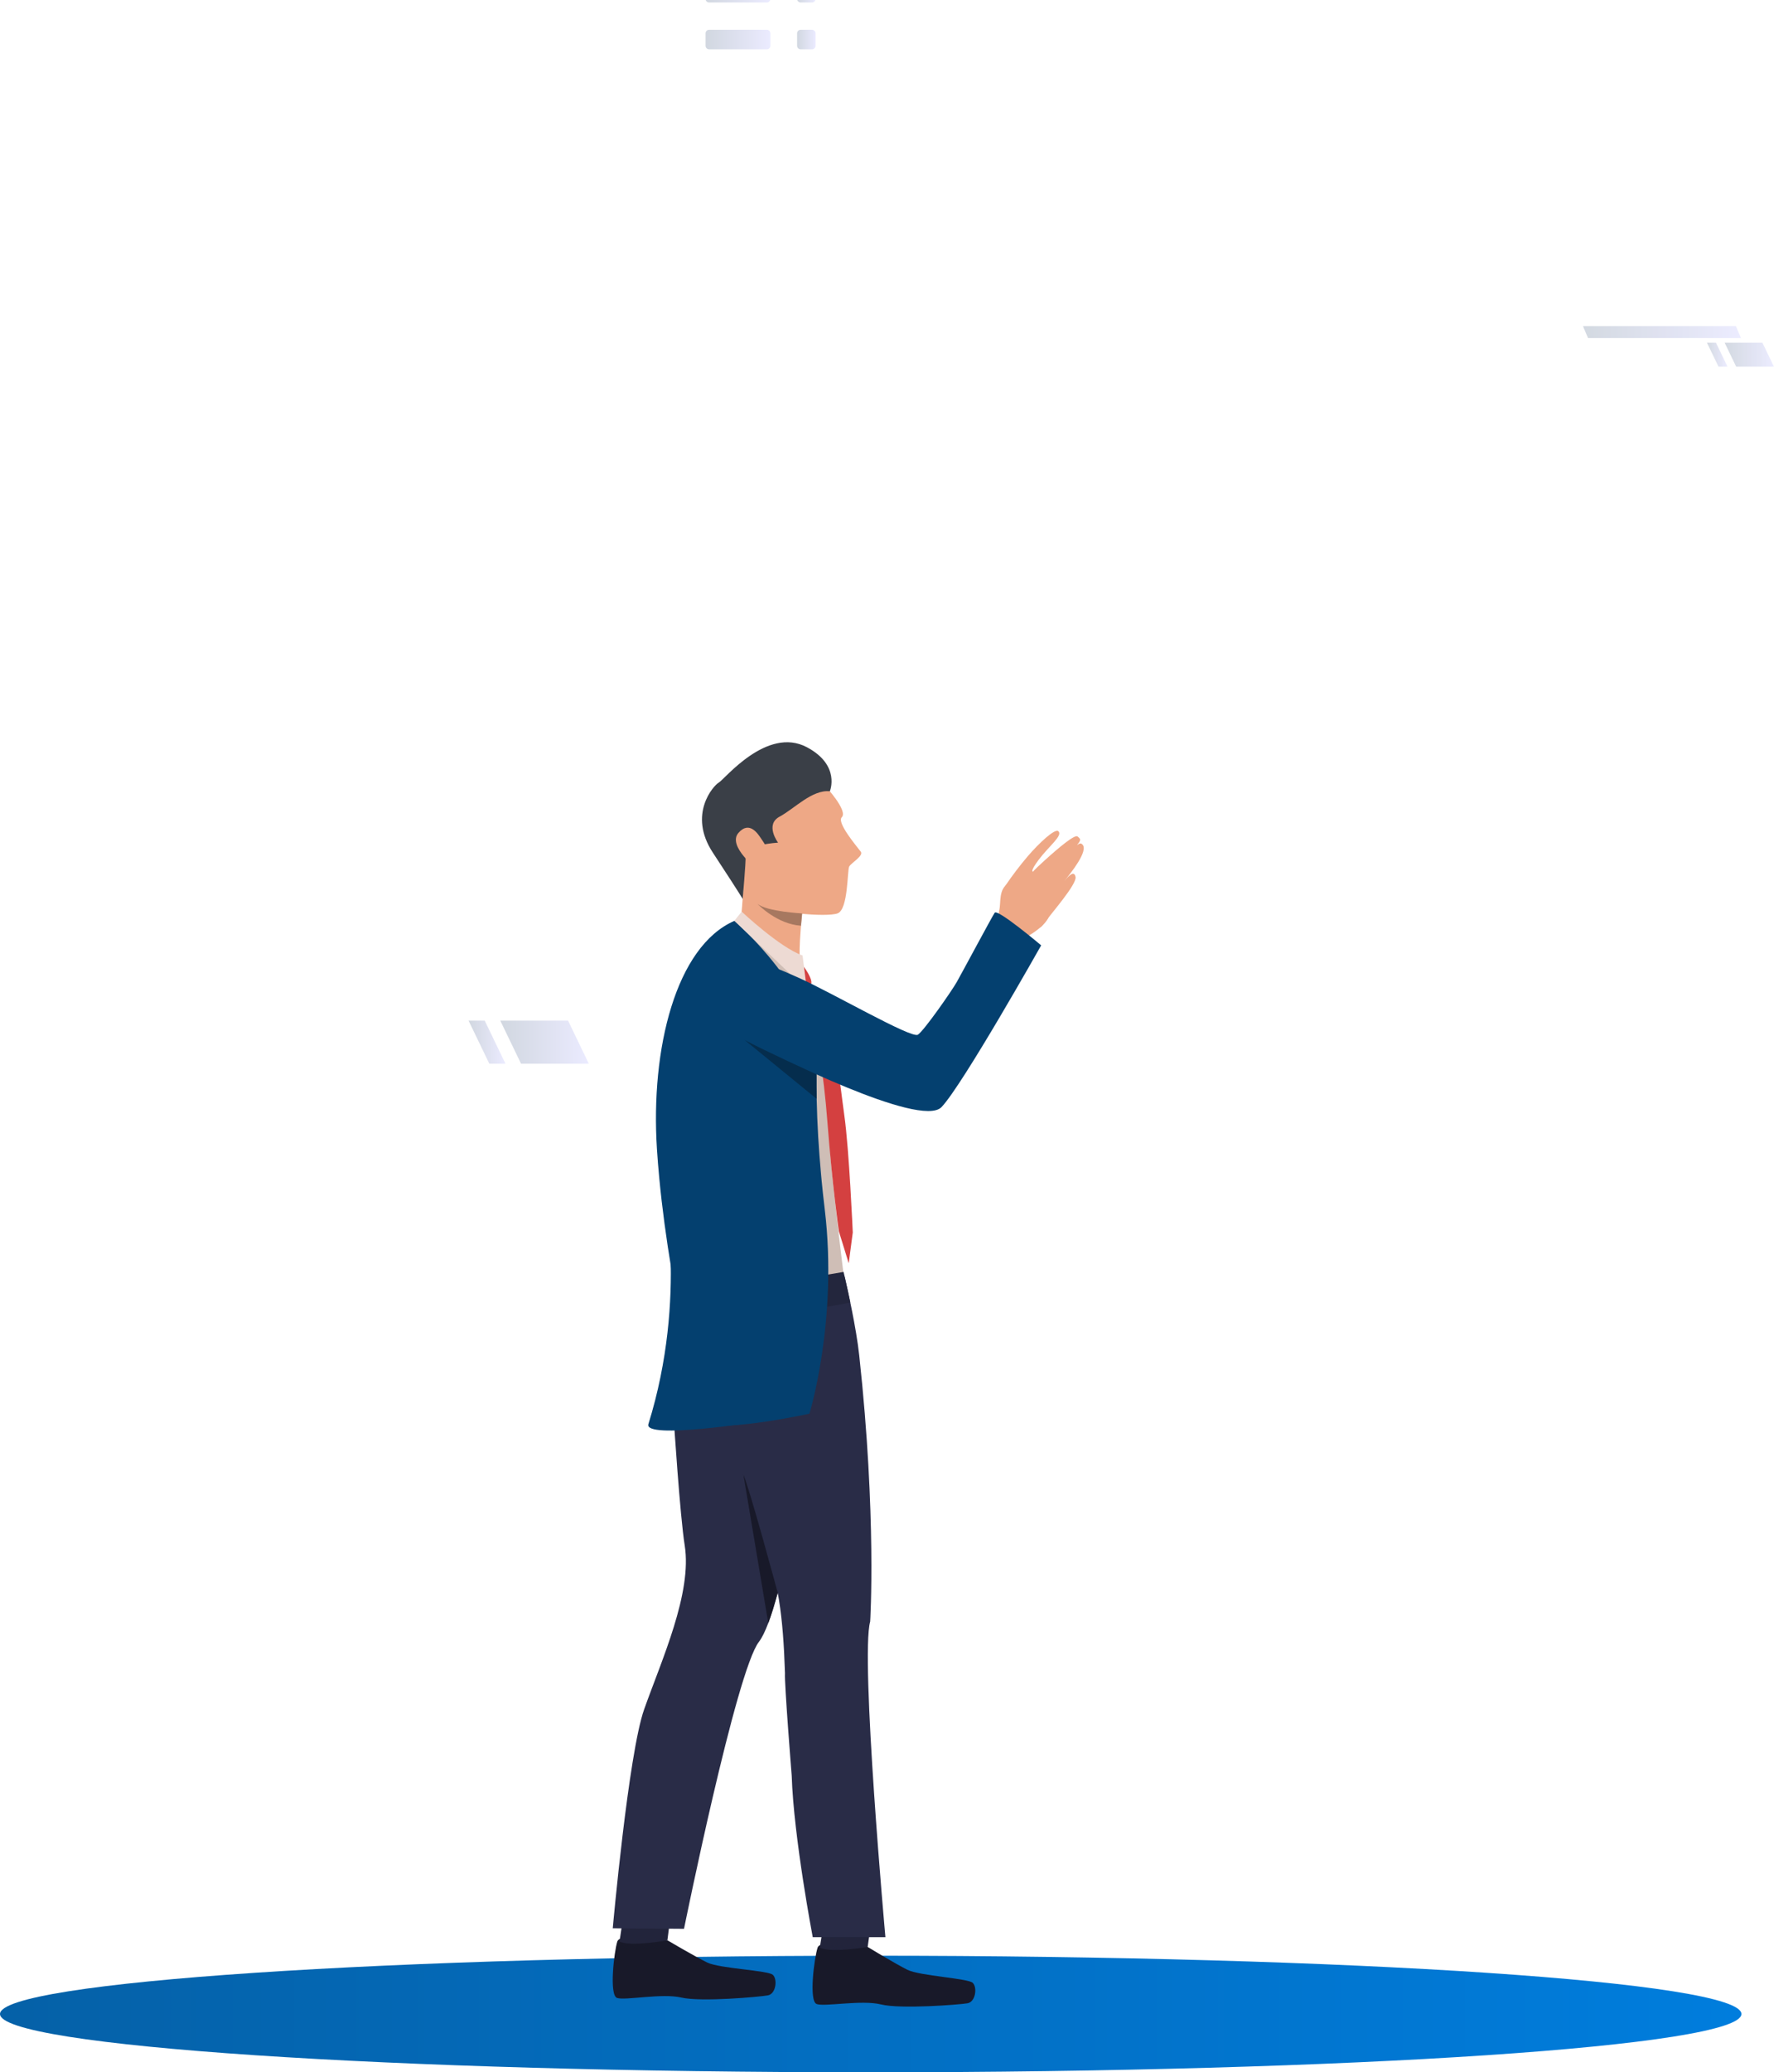 <?xml version="1.0" encoding="UTF-8"?> <svg xmlns="http://www.w3.org/2000/svg" width="1416" height="1653" viewBox="0 0 1416 1653" fill="none"> <path d="M1390 1606.49C1390 1632.18 1078.84 1653 694.997 1653C311.153 1653 0 1632.18 0 1606.49C0 1580.81 311.16 1560 694.997 1560C1078.83 1560 1390 1580.82 1390 1606.49Z" fill="url(#paint0_linear_990_20)"></path> <path d="M797.26 737.89C797.26 737.89 796.62 729.98 797.55 726.29C799.16 719.92 796.79 709.59 804.81 704.58C812.83 699.57 835.88 720.58 837.69 726.41C839.5 732.24 830.89 742.26 812.86 750.65C794.83 759.04 797.26 737.89 797.26 737.89Z" fill="#EEA886"></path> <path d="M802.36 706.659C807.926 698.445 813.935 690.54 820.36 682.979C829.36 672.489 842.03 660.709 844.7 662.979C848.75 666.369 837.27 674.839 829.04 685.849C821.47 695.989 824.68 695.269 824.68 695.269C824.68 695.269 823.76 695.419 834.19 685.989C845.4 675.859 857.87 665.439 860.09 667.229C862.85 669.439 863 669.949 859.54 674.299C862.08 672.229 863.01 672.639 863.99 673.619C868.99 678.689 854.91 696.169 849.3 703.109C853.64 697.799 857.41 694.379 858.49 699.479C859.73 705.309 838.63 729.119 831.9 738.369C824.61 748.439 802.36 706.659 802.36 706.659Z" fill="#EEA886"></path> <path d="M532.72 1547.68C532.72 1547.68 554.66 1560.68 564.59 1565.47C574.52 1570.26 613.11 1571.67 616.93 1575.29C620.75 1578.91 619.34 1590.45 612.93 1591.63C606.52 1592.81 559.62 1597.05 543.93 1593.39C528.24 1589.73 499.01 1595.89 492.53 1593.69C486.05 1591.49 490.22 1556.54 492.73 1548.69C495.24 1540.84 532.72 1547.68 532.72 1547.68Z" fill="#181929"></path> <path d="M534.54 1533.39L532.72 1547.68C532.72 1547.68 503.39 1553.16 494.5 1548.68L496.7 1533.84L534.54 1533.39Z" fill="#22243B"></path> <path d="M652.16 1045.33C651.85 1055.22 650.04 1076.69 647.95 1099.24C647.48 1104.24 646.95 1109.31 646.5 1114.31C643.58 1144.65 640.62 1172.71 640.62 1172.71C636.92 1196.86 629.28 1238.79 620.74 1270.5C618.27 1279.65 615.74 1287.95 613.2 1294.72C610.72 1301.31 608.2 1306.46 605.83 1309.54C587.65 1332.76 545.98 1538.54 545.98 1538.54L489.1 1538.11C489.1 1538.11 501.61 1398.74 514.18 1363.41C528.18 1323.95 552.58 1270.78 546.53 1232.73C542.74 1208.85 537.86 1132.84 537.86 1132.84C537.86 1132.84 533.1 1047.43 555.44 984.839C561.06 969.279 652.16 1045.33 652.16 1045.33Z" fill="#292C47"></path> <path d="M692.57 1553.02C692.57 1553.02 714.35 1566.26 724.22 1571.2C734.09 1576.14 772.67 1577.98 776.44 1581.65C780.21 1585.32 778.68 1596.83 772.27 1597.94C765.86 1599.05 718.9 1602.72 703.27 1598.87C687.64 1595.02 658.33 1600.87 651.87 1598.55C645.41 1596.23 650.01 1561.38 652.61 1553.55C655.21 1545.72 692.57 1553.02 692.57 1553.02Z" fill="#181929"></path> <path d="M694.57 1538.75L692.57 1553.01C692.57 1553.01 663.18 1558.15 654.35 1553.52L656.73 1538.7L694.57 1538.75Z" fill="#22243B"></path> <path d="M626.57 1334.66C625.09 1289.14 621.07 1258.9 609.36 1232.6C599.52 1210.51 591.1 1141.16 591.1 1141.16C591.1 1141.16 564.44 1059.88 569.85 993.671C571.2 977.131 674.24 1018.67 674.24 1018.67C676.5 1028.31 683.39 1058.67 685.84 1081.15C699.84 1209.72 694.57 1293.47 694.57 1293.47C686.57 1321.86 706.73 1545.22 706.73 1545.22H648.73C648.73 1545.22 633.53 1465.76 631.93 1416.35C631.93 1416.39 626 1342.53 626.57 1334.66Z" fill="#292C47"></path> <path d="M625.28 745.619C625.28 745.619 652.28 789.929 660.2 814.619C668.12 839.309 661.74 911.209 663.13 925.619C667.46 970.439 673.77 1019.78 673.77 1019.78L583.16 1077.75C571.582 1049.86 561.423 1021.4 552.72 992.479C538.54 945.189 537.4 902.609 537.53 874.159C537.95 784.919 586.18 734.529 586.18 734.529L625.28 745.619Z" fill="#CFBEB6"></path> <path d="M658.57 626.8C658.57 626.8 677.15 646.68 671.9 651.9C667.57 656.22 684.64 676.03 687.07 679.36C689.5 682.69 679.49 688.21 677.84 691.2C676.19 694.19 677.16 725.37 668.57 728.57C659.98 731.77 616.57 728.39 602.76 719.97C588.95 711.55 566.76 662.97 568.32 639.65C569.88 616.33 625.9 592.13 658.57 626.8Z" fill="#EEA886"></path> <path d="M641.01 721.831C641.01 721.831 640.69 724.481 640.26 728.591C640.1 730.311 639.89 732.271 639.71 734.421C639.6 735.691 639.49 737.041 639.36 738.421C639.36 738.791 639.28 739.161 639.26 739.531C639.2 740.171 639.15 740.801 639.1 741.471C638.89 744.471 638.67 747.561 638.51 750.631C638.12 758.561 638.06 766.131 638.91 770.351C641.19 781.901 591.43 733.151 591.43 733.151C594.048 706.465 594.776 679.629 593.61 652.841C591.54 610.341 641.01 721.831 641.01 721.831Z" fill="#EEA886"></path> <path d="M662.38 631.159C662.38 631.159 671.17 610.429 644.07 596.039C612.17 579.099 578.34 621.63 573.85 624.14C569.36 626.65 548.97 649.6 568.93 680.03C594.12 718.42 592.79 717.129 592.79 717.129C592.79 717.129 595.31 688.81 595.15 683.34C594.85 673.34 621.05 672.169 621.05 672.169C621.05 672.169 610.29 657.849 622.25 651.419C634.21 644.989 648.21 629.749 662.38 631.159Z" fill="#3A3F47"></path> <path d="M607.29 668.55C605.38 665.87 598.38 654.03 589.38 664.42C580.38 674.81 604.52 694.24 606.52 694.05C608.52 693.86 623.34 691.1 607.29 668.55Z" fill="#EEA886"></path> <path d="M678.71 1038.95C678.71 1038.95 674.21 1017.75 673.33 1014.58L540.85 1036.63L542.21 1053.75C542.21 1053.75 637.66 1048.04 678.71 1038.95Z" fill="#23263D"></path> <path d="M529.06 945.58C529.06 945.58 549.41 1033.47 517.54 1136.01C513.65 1148.53 605.77 1134.01 605.77 1134.01L529.06 945.58Z" fill="#04406F"></path> <path d="M646.081 1127.63C646.081 1127.63 580.651 1141.99 562.271 1135.49C562.271 1135.49 535.531 1038.21 526.201 939.489C525.481 931.859 524.86 924.219 524.37 916.629C519.17 836.299 539.611 754.799 586.201 734.539C587.511 735.419 653.131 793.269 651.881 846.219C651.794 849.806 651.741 853.399 651.721 856.999C651.721 863.509 651.72 869.999 651.86 876.549C652.28 896.689 653.531 916.779 655.311 936.289C655.481 938.289 655.681 940.359 655.881 942.369C656.201 945.649 656.534 948.909 656.881 952.149C657.347 956.456 657.834 960.729 658.341 964.969C668.941 1053.32 646.081 1127.63 646.081 1127.63Z" fill="#04406F"></path> <path d="M643.4 784.309C651.873 820.558 657.557 857.402 660.4 894.519C664.33 945.889 669.58 982.219 669.58 982.219L677.45 1007.65L680.68 983.119C680.68 983.119 677.8 916.819 673.95 889.849C670.07 862.659 668.38 828.139 646.64 783.359L643.4 784.309Z" fill="#D44040"></path> <path d="M642.02 784.35C643.032 785.251 644.275 785.853 645.61 786.09C647.71 786.4 650.72 783.09 639.97 768.85L642.02 784.35Z" fill="#D44040"></path> <path d="M592.01 727.17C592.01 727.17 622.48 755.86 640.61 762.17L644.07 789.65L586.16 734.5L592.01 727.17Z" fill="#EDDAD3"></path> <path d="M612.47 838.26C600.47 833.99 550.54 809.76 563.82 781.48C577.1 753.2 611.32 768.24 637.08 779.75C664.03 791.75 727.65 828.75 732.69 825.33C737.73 821.91 759.69 790.39 763.69 783.33C767.69 776.27 791.69 731.45 793.95 728.07C796.21 724.69 831.06 754.07 831.06 754.07C831.06 754.07 768.4 865.35 751.54 883.07C734.68 900.79 612.47 838.26 612.47 838.26Z" fill="#04406F"></path> <path d="M620.78 1270.5C618.31 1279.65 615.78 1287.95 613.24 1294.72L593.4 1176.37C598.41 1187.59 620.78 1270.5 620.78 1270.5Z" fill="#181929"></path> <path d="M651.86 876.521L594.45 829.631C609.66 837.781 647.03 854.841 651.72 856.971C651.67 863.481 651.72 870.011 651.86 876.521Z" fill="#052D4D"></path> <path d="M640.26 728.59C640.1 730.31 639.89 732.27 639.71 734.42C639.6 735.69 639.489 737.04 639.359 738.42C620.359 737.15 605.629 721.99 604.729 721.07C612.469 727.21 640.26 728.59 640.26 728.59Z" fill="#A77860"></path> <g opacity="0.95"> <path d="M1385.81 292.47H1415.96L1406.73 273.34H1376.59L1385.81 292.47Z" fill="url(#paint1_linear_990_20)"></path> <path d="M1371.71 292.47H1378.89L1369.67 273.34H1362.48L1371.71 292.47Z" fill="url(#paint2_linear_990_20)"></path> <path d="M1267.57 269.679H1389.62L1385.57 260.119H1263.52L1267.57 269.679Z" fill="url(#paint3_linear_990_20)"></path> </g> <path d="M612.09 -13.619H566.01C564.453 -13.619 563.19 -12.357 563.19 -10.799V-0.849C563.19 0.708 564.453 1.971 566.01 1.971H612.09C613.648 1.971 614.91 0.708 614.91 -0.849V-10.799C614.91 -12.357 613.648 -13.619 612.09 -13.619Z" fill="url(#paint4_linear_990_20)"></path> <path d="M612.09 23.75H566.01C564.453 23.75 563.19 25.013 563.19 26.57V36.52C563.19 38.077 564.453 39.34 566.01 39.34H612.09C613.648 39.34 614.91 38.077 614.91 36.52V26.57C614.91 25.013 613.648 23.75 612.09 23.75Z" fill="url(#paint5_linear_990_20)"></path> <path d="M648.16 -13.619H639.08C637.522 -13.619 636.26 -12.357 636.26 -10.799V-0.849C636.26 0.708 637.522 1.971 639.08 1.971H648.16C649.717 1.971 650.98 0.708 650.98 -0.849V-10.799C650.98 -12.357 649.717 -13.619 648.16 -13.619Z" fill="url(#paint6_linear_990_20)"></path> <path d="M648.16 23.75H639.08C637.522 23.75 636.26 25.013 636.26 26.57V36.52C636.26 38.077 637.522 39.34 639.08 39.34H648.16C649.717 39.34 650.98 38.077 650.98 36.52V26.57C650.98 25.013 649.717 23.75 648.16 23.75Z" fill="url(#paint7_linear_990_20)"></path> <path d="M415.88 848.459H469.99L453.43 814.109H399.32L415.88 848.459Z" fill="url(#paint8_linear_990_20)"></path> <path d="M390.57 848.459H403.46L386.9 814.109H374.01L390.57 848.459Z" fill="url(#paint9_linear_990_20)"></path> <defs> <linearGradient id="paint0_linear_990_20" x1="0" y1="1606.51" x2="1390" y2="1606.51" gradientUnits="userSpaceOnUse"> <stop offset="0.01" stop-color="#0561A8"></stop> <stop offset="1" stop-color="#007DDD"></stop> </linearGradient> <linearGradient id="paint1_linear_990_20" x1="1376.59" y1="282.9" x2="1415.96" y2="282.9" gradientUnits="userSpaceOnUse"> <stop stop-color="#D1D7E0"></stop> <stop offset="1" stop-color="#EBEBFF"></stop> </linearGradient> <linearGradient id="paint2_linear_990_20" x1="1362.48" y1="282.9" x2="1378.89" y2="282.9" gradientUnits="userSpaceOnUse"> <stop stop-color="#D1D7E0"></stop> <stop offset="1" stop-color="#EBEBFF"></stop> </linearGradient> <linearGradient id="paint3_linear_990_20" x1="1263.52" y1="264.899" x2="1389.62" y2="264.899" gradientUnits="userSpaceOnUse"> <stop stop-color="#D1D7E0"></stop> <stop offset="1" stop-color="#EBEBFF"></stop> </linearGradient> <linearGradient id="paint4_linear_990_20" x1="563.19" y1="-5.829" x2="614.91" y2="-5.829" gradientUnits="userSpaceOnUse"> <stop stop-color="#D1D7E0"></stop> <stop offset="1" stop-color="#EBEBFF"></stop> </linearGradient> <linearGradient id="paint5_linear_990_20" x1="563.19" y1="31.55" x2="614.91" y2="31.55" gradientUnits="userSpaceOnUse"> <stop stop-color="#D1D7E0"></stop> <stop offset="1" stop-color="#EBEBFF"></stop> </linearGradient> <linearGradient id="paint6_linear_990_20" x1="636.26" y1="-5.829" x2="650.98" y2="-5.829" gradientUnits="userSpaceOnUse"> <stop stop-color="#D1D7E0"></stop> <stop offset="1" stop-color="#EBEBFF"></stop> </linearGradient> <linearGradient id="paint7_linear_990_20" x1="636.26" y1="31.55" x2="650.98" y2="31.55" gradientUnits="userSpaceOnUse"> <stop stop-color="#D1D7E0"></stop> <stop offset="1" stop-color="#EBEBFF"></stop> </linearGradient> <linearGradient id="paint8_linear_990_20" x1="399.32" y1="831.279" x2="469.99" y2="831.279" gradientUnits="userSpaceOnUse"> <stop stop-color="#D1D7E0"></stop> <stop offset="1" stop-color="#EBEBFF"></stop> </linearGradient> <linearGradient id="paint9_linear_990_20" x1="374.01" y1="831.279" x2="403.46" y2="831.279" gradientUnits="userSpaceOnUse"> <stop stop-color="#D1D7E0"></stop> <stop offset="1" stop-color="#EBEBFF"></stop> </linearGradient> </defs> </svg> 